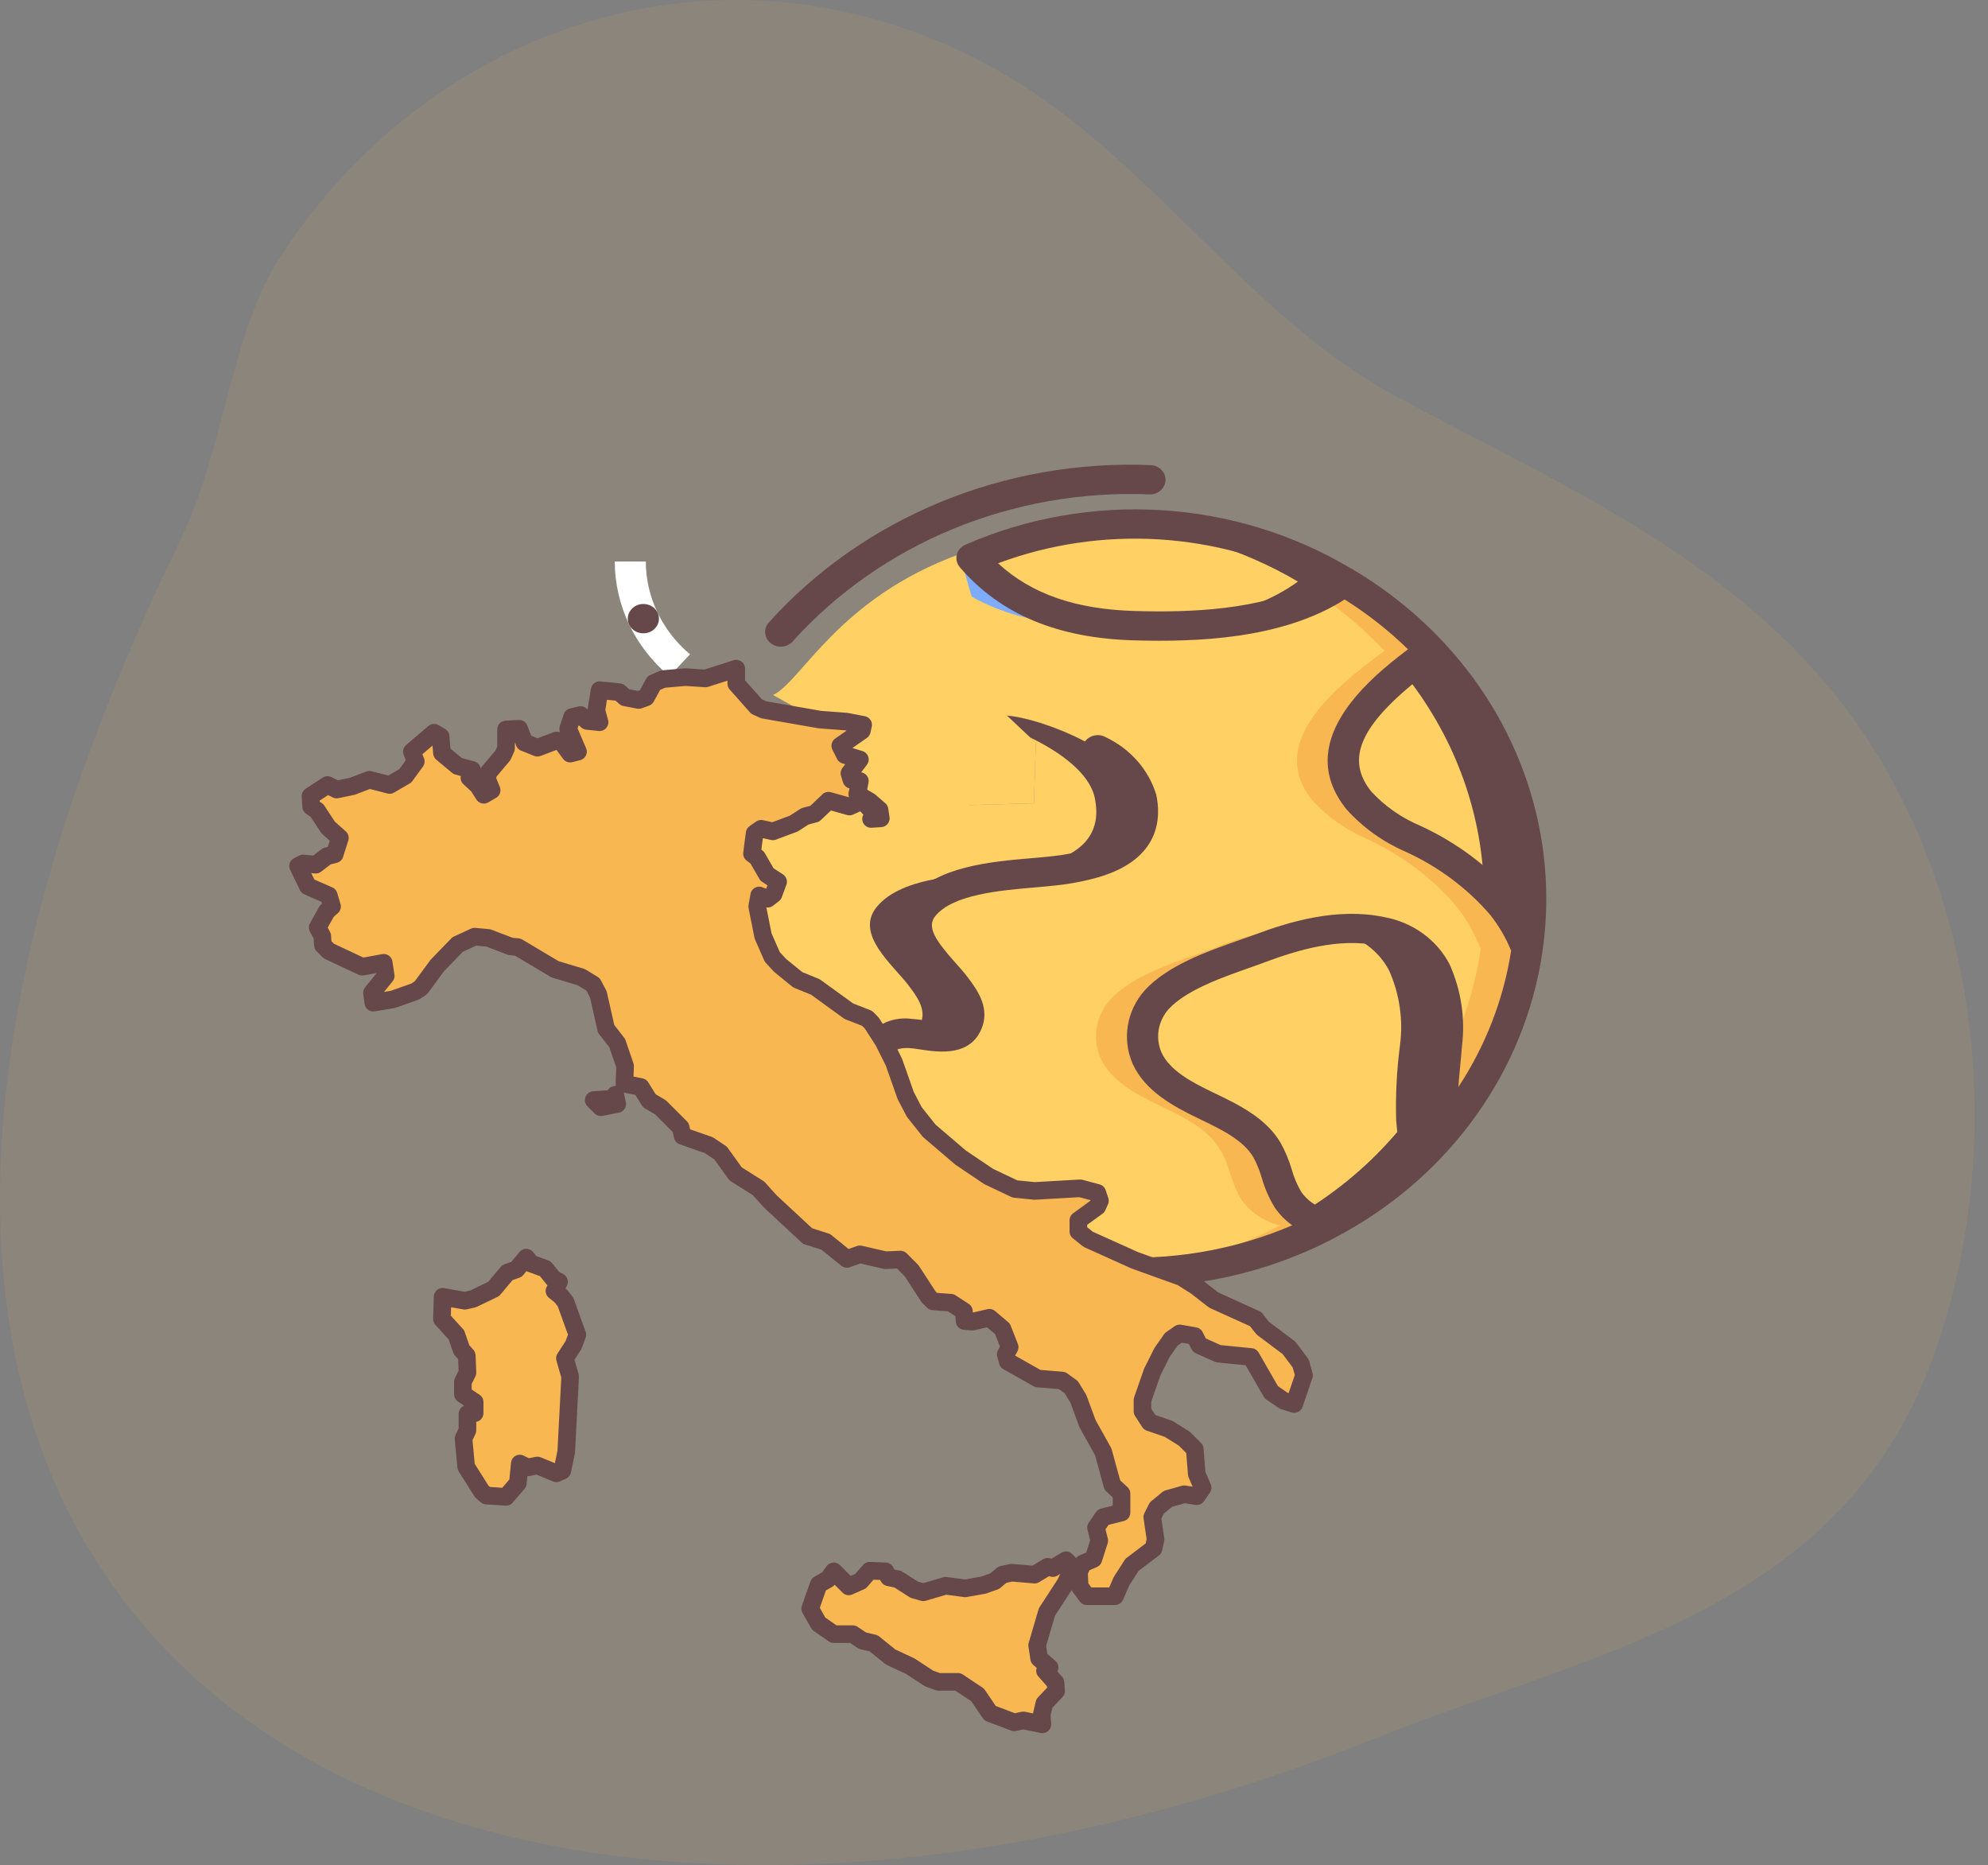 <svg width="113" height="106" viewBox="0 0 113 106" fill="none" xmlns="http://www.w3.org/2000/svg">
<rect x="0" y="0" width="113" height="106" fill="#808080" stroke="none"/>
<path opacity="0.1" d="M15.989 14.503C25.005 0.746 42.323 -4.427 57.179 4.269C65.301 9.018 70.882 17.87 79.164 22.419C88.498 27.502 99.064 31.806 105.657 41.282C112.668 51.36 114.137 65.631 109.788 77.381C104.465 91.674 90.464 93.881 78.151 98.809C27.746 118.965 -21.964 96.891 10.21 30.78C12.871 25.273 13.03 19.074 15.989 14.503Z" fill="#F9B751"/>
<path d="M86.808 53.916V53.932C86.263 57.74 84.624 61.334 82.069 64.326C82.051 64.109 82.025 63.893 82.007 63.676C81.966 62.241 82.04 60.804 82.228 59.379C82.412 57.947 82.199 56.495 81.61 55.165C81.001 53.992 79.839 53.16 78.477 52.924C76.165 52.45 73.765 53.099 71.62 53.899C69.749 54.59 67.111 55.34 65.751 56.814C64.93 57.74 64.719 59.019 65.204 60.137C65.804 61.428 67.208 62.186 68.531 62.819C69.855 63.452 71.294 64.126 72.017 65.35C72.547 66.233 72.644 67.316 73.218 68.182C73.731 68.908 74.51 69.43 75.406 69.648C67.996 73.519 58.911 73.136 51.896 68.657C51.358 67.066 50.705 65.517 50.166 63.86C49.637 62.219 48.737 58.563 51.737 58.729C52.831 58.788 54.544 59.437 55.02 58.055C55.276 57.297 54.72 56.572 54.279 55.989C53.405 54.84 51.225 53.099 52.47 51.559C53.943 49.726 57.756 49.743 59.936 49.485C60.719 49.402 61.493 49.252 62.248 49.035C63.986 48.51 65.337 47.478 64.869 45.321C64.313 42.78 59.203 40.815 57.235 40.673L57.182 40.623L51.711 35.46C52.115 34.701 52.383 33.885 52.505 33.044C53.573 32.528 54.411 32.078 55.249 31.712L55.364 31.845C57.606 34.494 61.048 35.468 64.542 35.56C68.443 35.668 73.2 35.393 76.421 33.053C78.254 34.136 79.913 35.463 81.345 36.992C78.186 39.282 74.7 42.347 77.251 45.495C78.095 46.421 79.143 47.163 80.322 47.669C82.285 48.572 84.017 49.868 85.396 51.467C85.99 52.214 86.466 53.039 86.808 53.916V53.916Z" fill="#FFD064"/>
<path d="M51.834 58.737L51.737 58.729C51.351 58.696 50.962 58.761 50.612 58.917C51.029 58.978 51.456 58.915 51.834 58.737V58.737Z" fill="#66484A"/>
<path d="M61.895 35.56C62.733 35.583 63.612 35.586 64.506 35.56C61.023 35.462 57.597 34.487 55.364 31.848L55.249 31.715C54.672 31.964 54.09 32.261 53.438 32.587C55.66 34.669 58.752 35.477 61.895 35.56V35.56Z" fill="#7FACFA"/>
<path d="M85.396 51.467C84.017 49.868 82.285 48.573 80.322 47.669C79.143 47.163 78.096 46.421 77.251 45.495C74.7 42.347 78.186 39.282 81.346 36.992C79.913 35.463 78.254 34.136 76.421 33.053C75.993 33.362 75.539 33.637 75.063 33.877C76.391 34.788 77.61 35.832 78.698 36.992C75.539 39.282 72.053 42.347 74.603 45.495C75.448 46.421 76.496 47.163 77.674 47.669C79.638 48.573 81.369 49.868 82.749 51.467C83.343 52.214 83.819 53.039 84.161 53.916V53.932C83.846 56.115 83.168 58.237 82.152 60.22C81.999 61.366 81.95 62.523 82.007 63.676C82.025 63.893 82.052 64.11 82.069 64.326C84.624 61.334 86.263 57.74 86.808 53.932V53.916C86.466 53.039 85.991 52.214 85.396 51.467V51.467Z" fill="#F9B751"/>
<path d="M73.218 68.182C72.644 67.316 72.547 66.233 72.017 65.351C71.294 64.126 69.855 63.452 68.531 62.819C67.208 62.186 65.804 61.428 65.204 60.137C64.719 59.019 64.93 57.74 65.751 56.814C67.111 55.34 69.749 54.59 71.62 53.899C72.851 53.418 74.136 53.072 75.45 52.87C73.233 52.663 70.996 53.018 68.973 53.899C67.102 54.59 64.463 55.34 63.104 56.814C62.282 57.74 62.072 59.019 62.557 60.137C63.157 61.428 64.56 62.186 65.884 62.819C67.208 63.452 68.646 64.126 69.37 65.351C69.899 66.233 69.996 67.316 70.57 68.182C71.084 68.908 71.863 69.43 72.759 69.648C69.849 71.172 66.615 72.065 63.294 72.261C63.697 72.281 64.099 72.305 64.507 72.305C68.32 72.309 72.072 71.395 75.406 69.648C74.51 69.43 73.731 68.908 73.218 68.182V68.182Z" fill="#F9B751"/>
<path d="M76.421 33.053C73.2 35.393 68.443 35.668 64.542 35.56C61.048 35.468 57.606 34.494 55.364 31.845L55.249 31.712C55.532 31.587 55.814 31.47 56.105 31.362C62.775 28.832 70.323 29.461 76.421 33.053V33.053Z" fill="#FFD064"/>
<path d="M64.507 29.83C64.049 29.83 63.593 29.847 63.14 29.873C66.913 30.067 70.571 31.162 73.774 33.053C71.245 34.89 67.773 35.452 64.507 35.557H64.544C68.444 35.666 73.201 35.391 76.422 33.05C72.851 30.939 68.721 29.823 64.507 29.83Z" fill="#66484A"/>
<path d="M87.011 51.067C87.011 52.02 86.943 52.971 86.808 53.916C86.466 53.039 85.991 52.214 85.397 51.467C84.017 49.868 82.286 48.573 80.322 47.669C79.144 47.163 78.096 46.421 77.251 45.495C74.7 42.347 78.186 39.282 81.346 36.992C84.999 40.869 87.016 45.879 87.011 51.067V51.067Z" fill="#FFD064"/>
<path d="M81.345 36.992C80.816 37.378 80.275 37.786 79.757 38.212C82.588 41.708 84.193 45.95 84.346 50.348C84.723 50.697 85.074 51.071 85.396 51.467C85.99 52.214 86.466 53.039 86.808 53.916C86.942 52.971 87.01 52.02 87.011 51.067C87.015 45.879 84.999 40.869 81.345 36.992Z" fill="#66484A"/>
<path d="M82.228 59.379C82.04 60.804 81.966 62.241 82.007 63.676C82.025 63.893 82.051 64.11 82.069 64.326V64.334C80.241 66.503 77.977 68.309 75.406 69.648C74.51 69.43 73.731 68.908 73.218 68.182C72.644 67.316 72.547 66.233 72.017 65.35C71.294 64.126 69.855 63.452 68.531 62.819C67.208 62.186 65.804 61.428 65.204 60.137C64.719 59.019 64.93 57.74 65.751 56.814C67.111 55.34 69.749 54.59 71.62 53.899C73.765 53.099 76.165 52.45 78.477 52.925C79.839 53.16 81.001 53.992 81.61 55.165C82.199 56.495 82.412 57.947 82.228 59.379V59.379Z" fill="#FFD064"/>
<path d="M81.61 55.165C81.001 53.992 79.839 53.16 78.477 52.925C77.48 52.735 76.456 52.716 75.452 52.87C75.578 52.889 75.704 52.899 75.829 52.925C77.191 53.16 78.353 53.992 78.962 55.165C79.551 56.495 79.764 57.947 79.58 59.379C79.392 60.804 79.319 62.241 79.359 63.676C79.377 63.893 79.404 64.11 79.421 64.326V64.334C77.885 66.145 76.04 67.703 73.964 68.944C74.391 69.265 74.881 69.504 75.406 69.648C77.976 68.309 80.241 66.503 82.069 64.334V64.326C82.051 64.11 82.025 63.893 82.007 63.676C81.966 62.241 82.04 60.804 82.228 59.379C82.412 57.947 82.199 56.495 81.61 55.165Z" fill="#66484A"/>
<path d="M62.247 49.035C61.493 49.252 60.719 49.402 59.935 49.485C57.755 49.743 53.943 49.726 52.469 51.559C51.225 53.099 53.405 54.84 54.278 55.989C54.719 56.572 55.276 57.297 55.02 58.055C54.543 59.437 52.831 58.788 51.737 58.729C48.736 58.563 49.636 62.219 50.166 63.86C50.704 65.517 51.357 67.066 51.895 68.657C45.705 64.71 41.998 58.118 42.002 51.067C41.991 47.052 43.201 43.118 45.488 39.732H45.497C46.356 39.607 47.19 39.357 47.968 38.991L55.134 45.754L58.77 45.654L58.876 42.222L57.235 40.673C59.203 40.815 64.312 42.78 64.868 45.321C65.336 47.478 63.986 48.51 62.247 49.035V49.035Z" fill="#FFD064"/>
<path d="M50.612 58.917C50.082 58.874 49.536 58.75 49.089 58.729C46.089 58.563 46.989 62.219 47.519 63.86C47.717 64.47 47.938 65.056 48.156 65.644C49.282 66.774 50.536 67.784 51.896 68.657C51.358 67.066 50.704 65.517 50.166 63.86C49.719 62.477 49.017 59.662 50.612 58.917V58.917Z" fill="#66484A"/>
<path d="M64.869 45.321C64.313 42.78 59.203 40.815 57.235 40.673L58.54 41.906C60.287 42.746 61.921 43.949 62.222 45.321C62.689 47.478 61.339 48.51 59.6 49.035C58.846 49.252 58.072 49.402 57.288 49.485C55.108 49.743 51.296 49.726 49.822 51.559C48.578 53.099 50.758 54.84 51.632 55.989C52.073 56.572 52.629 57.297 52.373 58.055C52.289 58.337 52.097 58.581 51.834 58.737C52.93 58.82 54.557 59.398 55.02 58.055C55.276 57.297 54.72 56.572 54.279 55.989C53.405 54.84 51.225 53.099 52.47 51.559C53.944 49.726 57.756 49.743 59.936 49.485C60.72 49.402 61.494 49.252 62.248 49.035C63.987 48.51 65.337 47.478 64.869 45.321V45.321Z" fill="#66484A"/>
<path d="M58.877 42.222L58.771 45.654L55.135 45.754L43.943 39.5C45.56 38.732 47.649 34 54.532 31.5L57.182 40.623L57.235 40.673L58.877 42.222Z" fill="#FFD064"/>
<path d="M39.222 37.188L38.047 38.431C36.077 36.773 34.948 34.402 34.943 31.912H36.708C36.713 33.928 37.627 35.847 39.222 37.188Z" fill="white"/>
<path d="M43.81 36.555C43.989 36.698 44.221 36.767 44.454 36.749C44.687 36.73 44.903 36.624 45.054 36.456C50.086 30.866 57.569 27.781 65.33 28.098C65.491 28.105 65.652 28.07 65.793 27.996C66.14 27.817 66.318 27.441 66.228 27.078C66.139 26.715 65.805 26.451 65.41 26.434C57.102 26.091 49.09 29.392 43.702 35.376C43.55 35.546 43.476 35.766 43.496 35.987C43.516 36.209 43.629 36.413 43.81 36.555V36.555Z" fill="#66484A"/>
<path d="M39.355 51.067C39.347 48.029 39.965 45.018 41.172 42.202C41.292 41.925 41.247 41.609 41.053 41.373C40.858 41.137 40.545 41.017 40.231 41.059C39.918 41.102 39.652 41.299 39.536 41.577C38.243 44.592 37.583 47.815 37.59 51.067C37.594 56.952 39.758 62.653 43.714 67.201C44.024 67.556 44.581 67.607 44.957 67.315C45.334 67.022 45.388 66.497 45.078 66.142C41.381 61.892 39.359 56.565 39.355 51.067V51.067Z" fill="#66484A"/>
<path d="M82.01 36.457C80.551 34.904 78.87 33.55 77.015 32.435H77.008C76.934 32.372 76.849 32.322 76.756 32.286C70.172 28.366 61.931 27.867 54.87 30.961C54.624 31.07 54.445 31.279 54.384 31.529C54.324 31.779 54.388 32.041 54.559 32.24C56.869 34.922 60.124 36.281 64.512 36.395C67.962 36.491 72.868 36.343 76.434 34.071C77.737 34.891 78.944 35.84 80.033 36.902C77.536 38.773 73.524 42.277 76.546 46.007C77.467 47.031 78.616 47.852 79.91 48.413C81.76 49.258 83.393 50.476 84.692 51.98C85.191 52.608 85.596 53.298 85.894 54.031C85.468 56.782 84.447 59.421 82.893 61.783C82.922 61.398 82.957 61.01 82.996 60.611C83.035 60.212 83.073 59.832 83.102 59.437C83.294 57.862 83.051 56.266 82.396 54.805C81.669 53.402 80.283 52.405 78.657 52.116C75.998 51.569 73.323 52.371 71.29 53.129C71.008 53.233 70.708 53.338 70.397 53.447C68.606 54.079 66.376 54.863 65.077 56.273C64.033 57.442 63.767 59.064 64.388 60.477C65.106 62.023 66.693 62.883 68.183 63.596C69.399 64.179 70.654 64.778 71.24 65.766C71.445 66.146 71.607 66.545 71.725 66.956C71.891 67.542 72.139 68.105 72.46 68.63C72.726 69.018 73.061 69.359 73.451 69.638C66.701 72.539 58.847 71.98 52.635 68.156C52.41 67.508 52.174 66.865 51.929 66.22C51.612 65.377 51.284 64.505 50.998 63.622C50.404 61.782 50.317 60.362 50.765 59.825C50.833 59.742 51.017 59.532 51.675 59.566C51.88 59.577 52.111 59.613 52.349 59.65C53.361 59.801 55.237 60.084 55.848 58.317C56.236 57.168 55.489 56.182 54.983 55.513C54.807 55.276 54.57 55.013 54.321 54.734C53.144 53.413 52.67 52.678 53.16 52.069C54.149 50.839 56.827 50.608 58.781 50.439C59.232 50.4 59.657 50.364 60.033 50.319C60.871 50.232 61.698 50.07 62.504 49.836C65.959 48.794 66.002 46.459 65.721 45.159C65.286 43.739 64.243 42.554 62.842 41.893C62.426 41.664 61.892 41.793 61.643 42.182C61.394 42.57 61.521 43.076 61.928 43.318C62.911 43.735 63.664 44.522 64.004 45.487C64.219 46.482 64.148 47.587 61.974 48.242C61.273 48.443 60.553 48.583 59.825 48.659C59.466 48.701 59.063 48.736 58.632 48.773C56.351 48.969 53.227 49.239 51.767 51.054C50.335 52.827 51.992 54.687 52.982 55.801C53.2 56.044 53.403 56.271 53.571 56.492C53.896 56.919 54.298 57.452 54.18 57.801C54.077 58.1 53.915 58.194 52.639 58.002C52.336 57.957 52.046 57.919 51.788 57.902C50.88 57.791 49.975 58.127 49.391 58.793C48.537 59.816 48.514 61.603 49.322 64.107C49.567 64.862 49.836 65.59 50.103 66.305C48.773 65.167 47.596 63.88 46.595 62.474C42.566 56.867 41.76 49.735 44.444 43.453C44.623 43.027 44.404 42.545 43.955 42.373C43.505 42.202 42.993 42.405 42.808 42.828C38.724 52.447 42.27 63.451 51.337 69.296C51.38 69.328 51.426 69.355 51.474 69.379C58.766 74.019 68.204 74.392 75.88 70.343C75.899 70.332 75.918 70.325 75.936 70.313C82.098 67.063 86.371 61.356 87.559 54.789C88.748 48.222 86.724 41.501 82.054 36.505C82.05 36.499 82.049 36.492 82.044 36.486C82.04 36.48 82.021 36.468 82.01 36.457ZM64.565 34.727C61.164 34.638 58.641 33.77 56.73 32.013C62.603 29.821 69.206 30.22 74.734 33.1C71.645 34.709 67.535 34.809 64.565 34.727ZM80.73 46.931C79.665 46.483 78.716 45.82 77.95 44.99C76.409 43.087 77.357 41.076 81.223 38.143C84.385 41.764 86.119 46.308 86.128 51C86.119 50.988 86.11 50.974 86.1 50.962C84.645 49.264 82.812 47.888 80.73 46.931ZM75.307 68.732C74.76 68.545 74.289 68.198 73.965 67.741C73.727 67.335 73.544 66.903 73.42 66.455C73.267 65.931 73.055 65.425 72.787 64.945C71.944 63.517 70.374 62.766 68.929 62.076C67.719 61.493 66.496 60.845 66.017 59.812C65.664 58.987 65.817 58.046 66.418 57.36C67.421 56.272 69.418 55.569 71.023 55.003C71.342 54.891 71.651 54.782 71.944 54.67C73.748 53.999 76.099 53.287 78.287 53.735C79.386 53.916 80.326 54.582 80.817 55.528C81.33 56.728 81.512 58.032 81.346 59.317C81.319 59.695 81.282 60.071 81.245 60.448C81.104 61.539 81.064 62.639 81.127 63.736L81.16 64.063C79.517 65.933 77.535 67.514 75.307 68.732Z" fill="#66484A"/>
<path d="M36.572 35.993C36.085 35.995 35.688 35.624 35.685 35.164C35.683 34.704 36.076 34.329 36.563 34.327H36.572C37.06 34.327 37.455 34.7 37.455 35.16C37.455 35.62 37.06 35.993 36.572 35.993V35.993Z" fill="#66484A"/>
<path d="M60.998 89.084L60.551 90.012L59.51 91.61L58.953 93.505L59.064 94.248L59.659 94.768L59.399 94.954L59.994 95.622L60.031 96.105L59.362 96.811L59.213 97.443L59.25 98L58.172 97.777L57.651 97.888L56.276 97.368L55.569 96.328L54.454 95.585H53.339L52.818 95.399L51.74 94.694L50.625 94.173L49.658 93.393L49.026 93.245L48.469 92.873H47.39L46.535 92.279L46.052 91.424L46.535 90.049L47.056 89.752L47.39 89.306L48.245 90.161L48.915 89.864L49.435 89.269L50.328 89.306L50.513 89.641L51.034 89.752L51.963 90.347L52.484 90.495L53.748 90.124L54.863 90.272L55.904 90.087L56.536 89.864L56.982 89.492L57.503 89.381L58.804 89.492L59.547 89.046L59.845 89.121L60.589 88.675L60.998 89.084ZM31.887 73.666L32.148 74L32.817 75.858L32.594 76.452L32.11 77.195L32.408 78.235L32.185 82.508L31.962 83.585L31.627 83.734L30.549 83.288L29.991 83.399L29.545 83.177L29.434 84.291L28.764 85.071L27.649 84.997L27.389 84.774L26.497 83.362L26.348 81.765L26.571 81.282V80.353L26.98 80.316V79.684L26.311 79.238V78.532L26.571 78.012L26.534 77.046L26.236 76.712L25.939 75.858L25.121 74.966L25.158 73.703L26.422 73.926L26.905 73.814L28.058 73.257L28.839 72.328L29.359 72.142L29.917 71.474L30.177 71.808L30.995 72.105L31.441 72.663L31.776 72.848L31.515 73.368L31.887 73.666ZM34.973 62.223L35.085 62.743L34.155 62.929L33.746 62.52L34.824 62.446L34.973 62.223ZM49.063 41.195L48.989 41.529L47.762 42.384L48.022 42.904L48.877 43.164L48.283 43.944L48.394 44.316L48.877 44.39L48.729 45.133L49.435 45.542L49.993 46.025L50.067 46.508L49.51 46.545L49.77 46.322L49.026 45.505L48.283 45.839L47.093 45.505L46.312 46.248L45.755 46.396L45.123 46.805L43.933 47.251L43.264 47.102L42.892 47.362L42.743 48.514L43.041 48.737L43.598 49.703L44.23 50.111L43.97 50.817L43.636 51.077L43.152 50.892L43.041 51.523L43.375 53.195L43.896 54.384L44.342 54.867L45.346 55.684L46.349 56.093L48.245 57.468L49.286 57.876L49.547 58.136L50.216 59.176L50.811 60.365L51.48 62.26L51.963 63.189L52.818 64.266L54.603 65.79L56.202 66.867L57.689 67.573L58.804 67.684L61.406 67.536L62.373 67.796L62.522 68.242L62.373 68.576L61.295 69.356V69.988L61.852 70.433L64.492 71.622L67.169 72.588L67.987 73.108L68.991 73.889L71.37 74.966L71.779 75.486L73.266 76.601L73.935 77.492L74.121 78.161L73.564 79.796L72.969 79.61L72.262 79.127L71.11 77.121L69.251 76.935L68.173 76.452L67.912 75.932L67.057 75.783L66.574 76.118L66.054 76.861L65.496 77.975L64.938 79.573V80.204L65.347 80.836L66.425 81.207L67.318 81.765L67.912 82.359L68.024 83.771L68.359 84.551L68.024 85.034L67.318 84.923L66.388 85.183L65.756 85.703L65.496 86.223L65.682 87.486L65.57 88.006L64.344 88.935L63.749 89.864L63.377 90.718H61.778L61.369 90.161L61.332 89.344L61.555 88.861L62.15 88.601L62.485 87.56L62.299 86.817L62.708 86.223L63.749 85.963V84.885L63.228 84.403L62.708 82.508L61.815 80.91L61.295 79.499L60.886 78.83L60.365 78.458L58.99 78.347L57.28 77.381L57.168 76.972L57.391 76.564L56.982 75.523L56.239 74.892L55.272 75.115L54.826 75.077L54.789 74.52L54.045 74.037L53.041 73.963L52.781 73.703L51.815 72.217L51.183 71.585L50.328 71.622L48.877 71.288L48.134 71.548L46.944 70.582L45.903 70.248L43.784 68.279L43.115 67.536L41.814 66.718L40.959 65.529L40.289 65.084L38.802 64.564L38.691 64.081L37.538 62.929L36.906 62.557L36.423 61.777L35.494 61.591L35.531 60.588L35.085 59.288L34.453 58.471L34.007 56.502L33.709 55.944L33.04 55.536L31.553 55.09L29.434 53.827L29.025 53.789L27.761 53.306L26.98 53.232L26.013 53.678L24.861 54.867L23.931 56.13L23.597 56.353L22.333 56.799L21.217 56.984L21.143 56.427L21.924 55.461L21.812 54.718L20.585 54.941L18.689 54.05L18.355 53.715L18.317 53.195L18.057 52.712L18.578 51.783L18.875 51.523L18.689 50.892L17.5 50.371L16.942 49.22L17.239 49.071L17.946 49.145L18.578 48.663L19.024 48.551L19.321 47.622L18.652 47.028L18.02 46.062L17.685 45.839L17.648 45.245L18.615 44.613L19.135 44.873L20.028 44.687L20.994 44.316L22.147 44.613L23.039 44.093L23.634 43.276L23.411 42.718L24.675 41.641L25.047 41.864L25.121 42.793L26.013 43.536L26.831 43.758L26.682 44.204L27.166 44.65L27.5 45.17L27.947 44.91L27.686 44.279L27.761 43.907L28.578 42.941L28.764 42.532V41.455L29.508 41.418L29.805 42.198L30.549 42.495L31.627 42.087L31.887 42.124L32.408 42.83L32.854 42.718L32.296 41.418L32.519 40.749L33.003 40.638L33.374 40.972L34.081 41.046L33.895 40.378L34.081 39.226L35.196 39.337L35.531 39.635L36.312 39.783L36.72 39.635L37.167 38.817L37.687 38.594L38.951 38.483L40.104 38.557L41.851 38V38.855L43.004 40.155L43.412 40.341L46.61 40.898L48.097 41.009L49.063 41.195Z" fill="#F9B751" stroke="#66484A" stroke-linecap="round" stroke-linejoin="round"/>
</svg>

